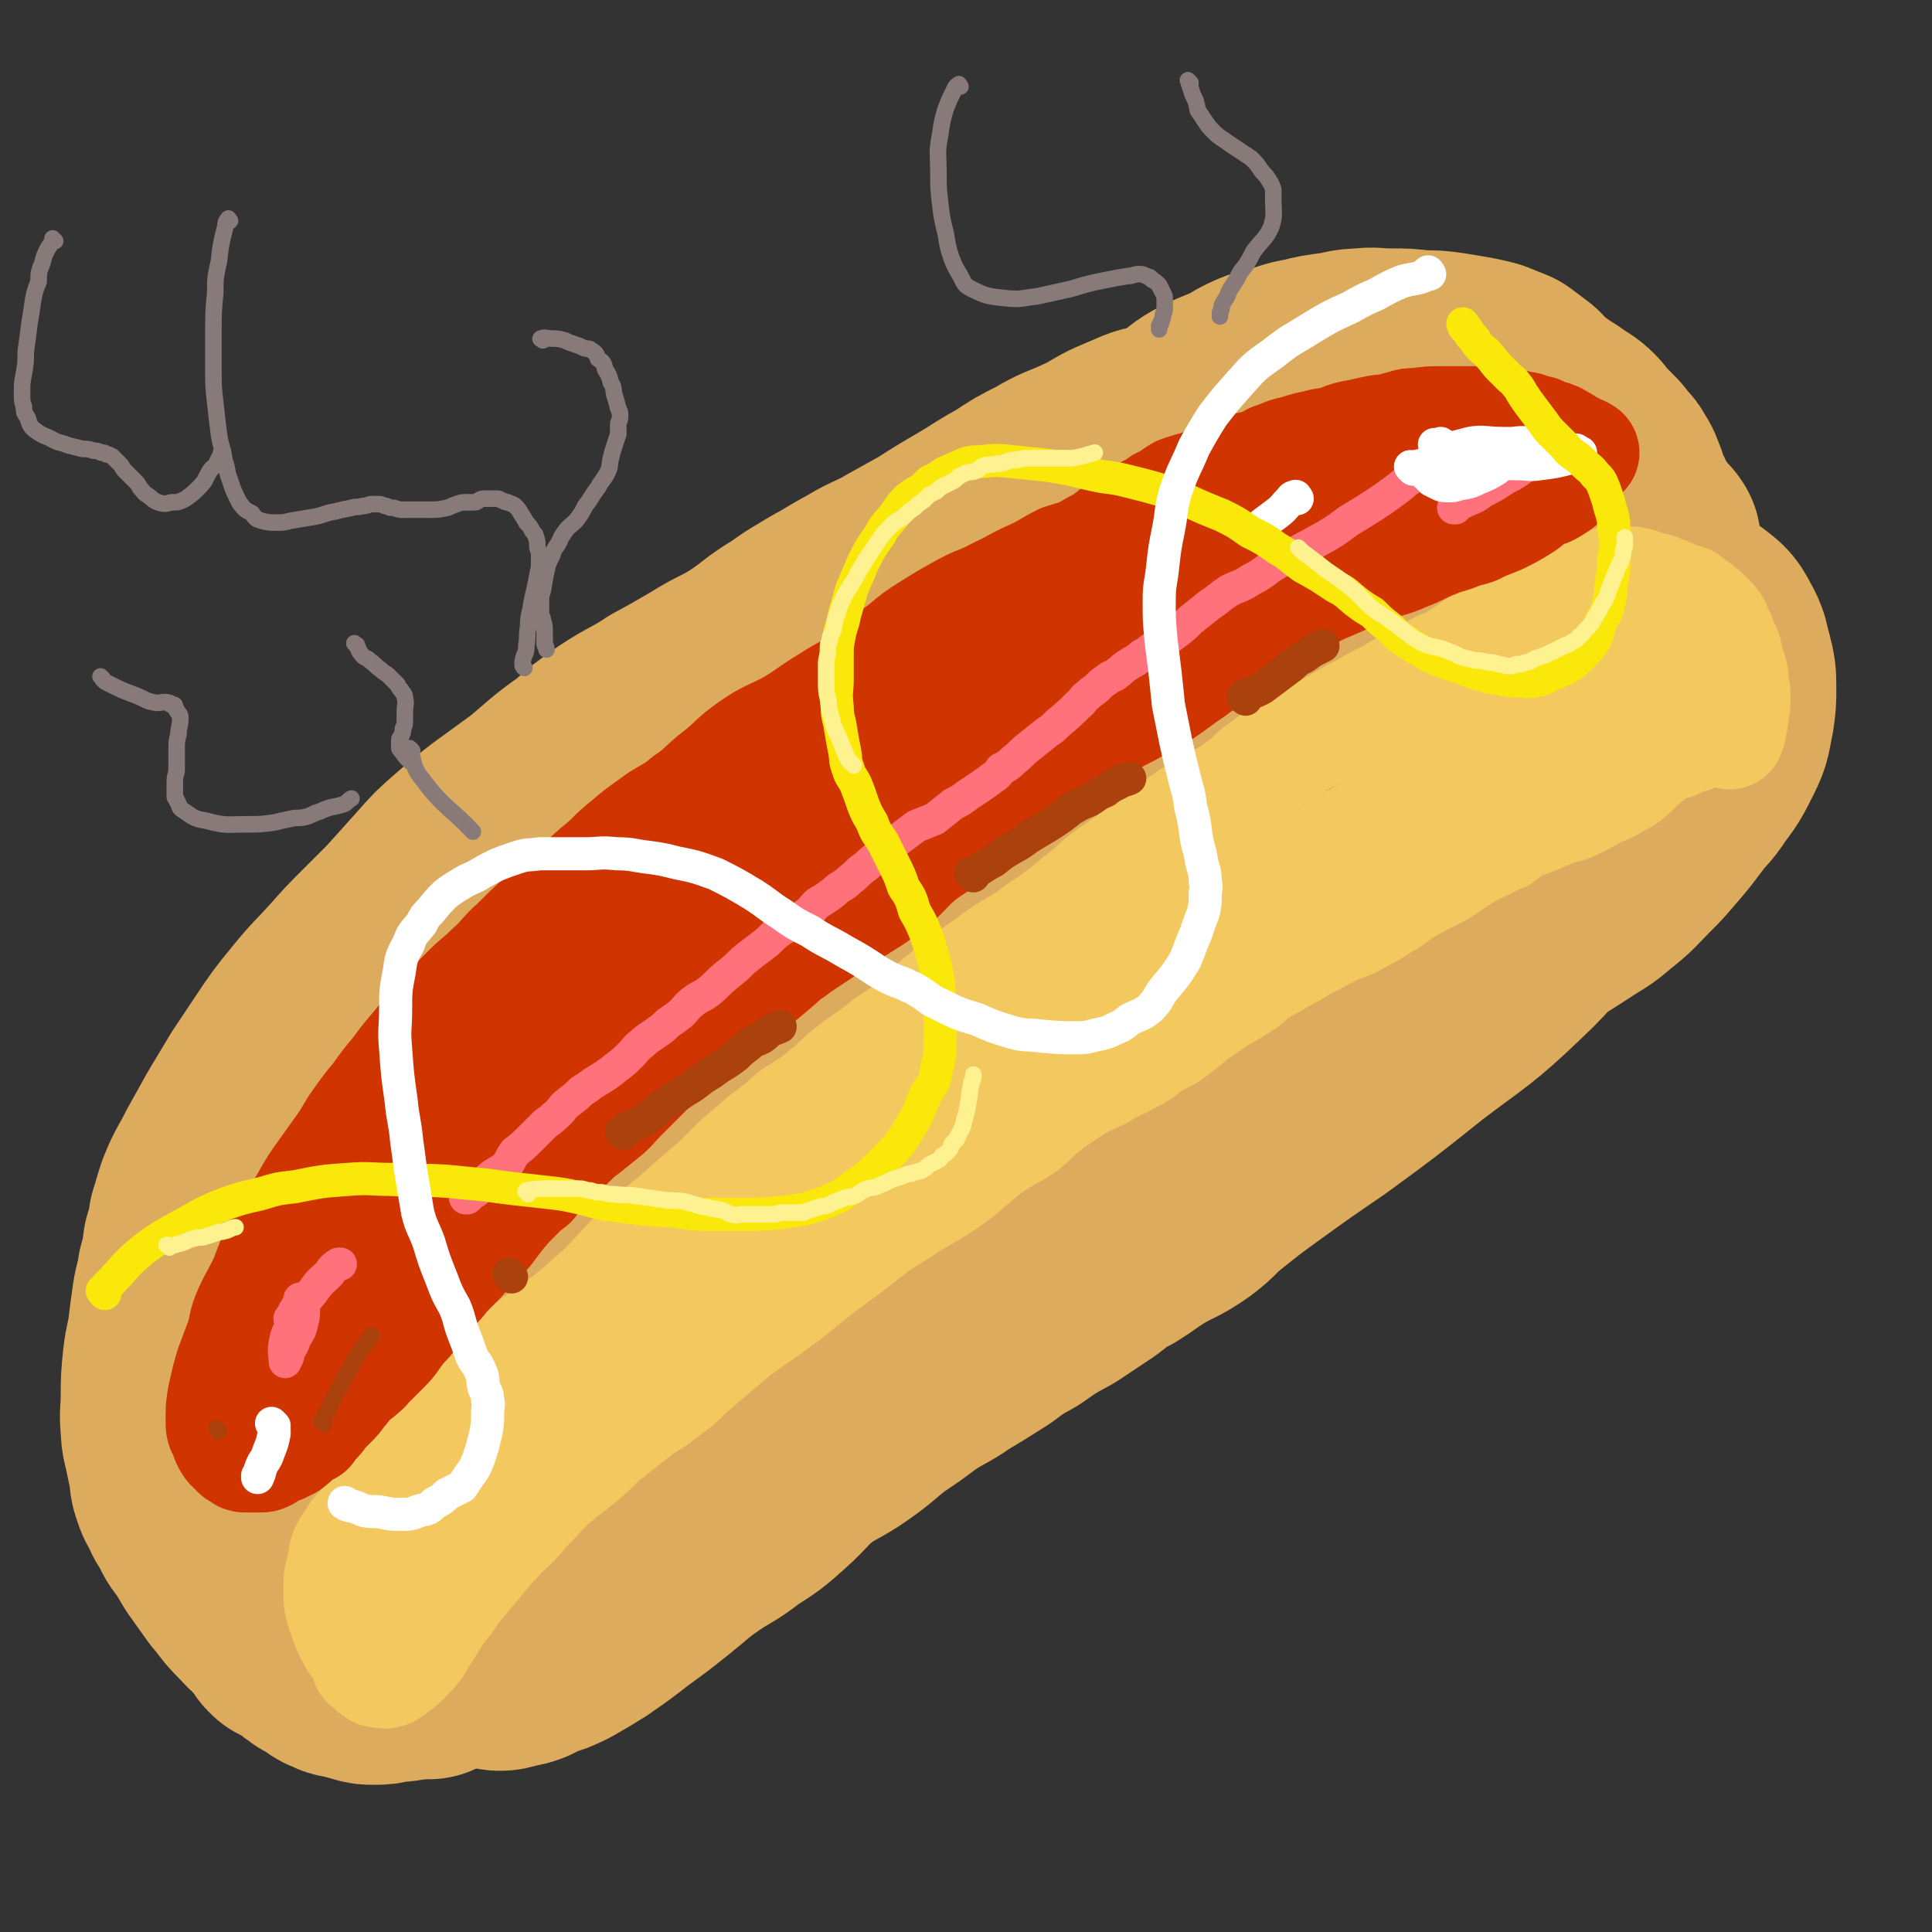 <svg viewBox='0 0 1050 1050' version='1.1' xmlns='http://www.w3.org/2000/svg' xmlns:xlink='http://www.w3.org/1999/xlink'><rect x="0" y="0" width="1050" height="1050" fill="#333333" stroke="none"/><g fill='none' stroke='rgb(220,171,94)' stroke-width='9' stroke-linecap='round' stroke-linejoin='round'><path d='M854,307c-1,-1 -1,-1 -1,-1 -1,-1 0,0 0,0 -20,16 -21,16 -42,32 -21,17 -21,18 -43,35 -19,15 -20,13 -40,28 -27,18 -27,18 -53,37 -24,17 -24,17 -47,35 -21,16 -22,16 -42,32 -22,18 -22,19 -43,38 -18,14 -18,14 -35,29 -16,12 -16,12 -31,25 -15,13 -15,13 -29,26 -12,9 -12,8 -23,18 -10,9 -10,9 -20,18 -8,8 -8,8 -16,15 -9,6 -9,6 -17,12 -6,4 -6,4 -12,8 -5,4 -5,4 -10,7 -5,4 -5,4 -10,7 -6,3 -6,3 -11,7 -6,3 -6,3 -12,6 -3,3 -3,3 -6,5 -3,2 -3,2 -5,4 -2,1 -2,1 -4,3 -2,1 -2,2 -4,3 -2,2 -2,2 -3,3 -2,2 -1,2 -3,3 -1,1 -1,1 -3,2 -1,1 -1,1 -2,2 0,0 0,0 -1,1 -1,0 0,0 -1,1 -1,0 -1,0 -1,0 -1,0 0,1 0,1 0,1 -1,0 -1,0 -1,0 0,1 0,1 0,0 -1,0 -1,0 -1,0 -1,0 -1,1 0,0 0,1 0,1 0,1 0,1 -1,2 0,0 -1,0 -1,1 0,1 0,1 0,2 0,0 1,0 1,1 0,0 0,0 0,1 0,1 1,1 1,2 0,1 0,1 0,2 0,1 1,1 1,2 1,0 1,0 1,0 1,2 1,2 2,4 1,1 1,1 2,2 2,1 1,1 3,2 1,1 2,1 3,2 3,1 3,1 5,2 4,1 4,1 7,2 2,0 2,0 4,1 2,0 2,0 3,0 2,0 2,0 4,-1 1,0 1,0 3,0 1,0 1,0 2,-1 2,0 2,0 3,-1 2,0 3,0 4,-1 3,-1 3,-1 4,-2 2,-1 2,-1 3,-2 2,-1 2,0 4,-1 1,-1 1,-1 2,-2 2,-2 2,-2 4,-3 1,-2 2,-2 3,-3 4,-3 4,-3 7,-6 3,-3 3,-3 7,-6 4,-3 4,-3 8,-6 3,-3 4,-3 7,-5 4,-3 4,-4 8,-7 4,-4 4,-4 9,-7 5,-4 5,-4 10,-8 5,-4 5,-4 10,-7 5,-4 5,-4 11,-7 4,-2 4,-2 7,-4 4,-3 4,-3 7,-5 5,-4 4,-5 9,-9 4,-4 4,-4 9,-9 6,-5 6,-5 13,-10 8,-6 8,-6 17,-12 6,-3 6,-3 12,-7 4,-3 4,-3 9,-6 3,-2 3,-3 6,-5 5,-4 5,-3 10,-7 5,-4 5,-4 10,-9 7,-5 7,-4 13,-10 5,-4 5,-4 11,-8 4,-3 4,-3 8,-6 4,-3 4,-3 8,-6 3,-3 3,-4 6,-6 3,-3 4,-3 7,-5 3,-3 3,-3 6,-6 5,-4 6,-4 11,-8 6,-4 6,-4 12,-8 4,-4 4,-3 9,-7 4,-4 4,-4 9,-9 5,-4 4,-4 10,-9 5,-4 5,-4 11,-9 7,-4 7,-4 14,-9 5,-3 6,-3 10,-6 5,-3 5,-3 9,-6 4,-3 4,-3 8,-6 4,-3 4,-3 7,-7 4,-4 4,-4 8,-8 6,-4 6,-4 11,-9 4,-3 4,-3 9,-6 3,-3 3,-3 7,-5 4,-3 4,-4 8,-7 3,-2 3,-3 6,-5 4,-3 4,-3 7,-5 4,-3 4,-3 7,-5 4,-3 4,-4 8,-6 5,-4 6,-3 12,-7 5,-4 4,-4 9,-8 3,-3 3,-3 6,-6 2,-2 3,-2 4,-3 2,-2 2,-3 3,-4 2,-2 2,-2 3,-3 2,-1 2,-1 3,-2 2,-1 2,-1 4,-3 1,-1 2,-1 3,-3 2,-1 2,-2 4,-3 2,-2 3,-2 4,-4 2,-1 2,-1 3,-3 2,-1 2,-1 4,-3 1,-1 0,-1 2,-3 1,-1 2,-1 3,-2 2,-2 1,-2 3,-3 1,-2 2,-1 3,-3 2,-1 2,-1 4,-3 1,-1 1,0 2,-1 2,-1 2,-1 3,-2 1,-1 1,-1 2,-3 1,-1 1,-1 2,-2 1,-2 1,-2 2,-4 1,-1 0,-2 1,-3 1,-2 0,-2 1,-3 0,-2 1,-2 1,-3 0,-1 0,-1 1,-3 0,-1 0,-1 0,-2 0,-1 0,-1 0,-2 0,-1 0,-1 0,-2 0,-1 0,-1 0,-2 0,-1 0,-1 -1,-2 0,-1 0,-1 0,-2 0,-1 0,-1 0,-2 0,0 0,0 0,-1 0,0 0,0 0,0 0,0 0,0 0,0 0,0 0,-1 0,-1 '/><path d='M876,320c-1,-1 -2,-2 -1,-1 5,0 6,-1 13,1 9,3 9,4 18,8 8,4 8,4 15,10 7,5 7,5 13,11 5,4 5,5 10,10 3,4 4,4 7,7 3,3 3,3 5,5 3,3 2,3 4,5 3,4 3,3 5,7 2,4 2,4 4,8 1,4 2,4 3,9 1,5 1,5 2,10 1,5 0,5 0,10 0,4 0,4 -1,9 -1,4 -1,4 -2,8 -1,4 -1,4 -3,8 -1,3 -1,3 -2,6 0,1 0,1 0,1 '/></g>
<g fill='none' stroke='rgb(220,171,94)' stroke-width='120' stroke-linecap='round' stroke-linejoin='round'><path d='M897,295c-1,-1 -1,-2 -1,-1 -16,8 -16,8 -31,17 -31,20 -30,21 -61,42 -36,26 -36,26 -73,52 -40,27 -41,26 -80,54 -46,33 -44,35 -90,68 -44,32 -44,32 -89,64 -42,29 -43,28 -83,58 -33,25 -33,25 -64,52 -24,20 -23,22 -46,43 -16,15 -16,14 -32,29 -9,8 -9,9 -17,17 -4,4 -4,4 -7,8 -2,1 -2,1 -3,3 -1,1 -2,1 -1,2 6,0 9,1 17,-1 21,-5 22,-5 42,-14 30,-13 31,-12 59,-30 38,-22 37,-23 72,-49 33,-24 33,-24 65,-51 31,-26 31,-26 61,-53 30,-29 29,-30 60,-59 25,-24 24,-24 50,-47 26,-23 26,-23 52,-45 21,-17 21,-16 42,-32 14,-10 13,-11 28,-21 16,-10 16,-9 32,-18 15,-8 15,-8 30,-16 14,-8 14,-8 28,-16 10,-6 9,-7 19,-11 10,-4 10,-4 20,-6 6,-1 6,-1 11,-2 4,0 4,-1 7,0 4,1 5,1 8,3 5,4 6,4 9,10 4,7 3,7 5,14 2,8 2,8 2,15 0,7 0,7 -1,14 -2,9 -1,9 -5,17 -5,10 -5,10 -11,18 -5,8 -6,7 -11,14 -6,8 -6,8 -12,15 -6,7 -6,7 -11,12 -8,8 -8,9 -17,16 -8,7 -8,6 -17,12 -14,9 -14,9 -28,17 -11,7 -12,6 -23,13 -12,8 -12,8 -23,17 -8,6 -8,8 -16,14 -11,8 -12,7 -23,15 -9,7 -10,7 -18,14 -10,8 -9,9 -19,18 -11,9 -11,9 -22,18 -10,8 -11,7 -20,15 -8,6 -8,7 -16,13 -11,10 -12,10 -24,19 -7,6 -7,6 -14,11 -7,6 -6,6 -14,12 -9,6 -9,6 -18,12 -11,6 -11,6 -21,13 -9,5 -9,5 -17,11 -11,7 -11,7 -21,13 -10,7 -11,6 -21,13 -8,6 -8,6 -17,12 -9,7 -9,8 -19,15 -10,7 -11,6 -21,13 -10,8 -9,9 -19,18 -9,8 -9,8 -20,15 -10,8 -11,7 -21,14 -10,7 -9,7 -19,15 -10,8 -10,8 -21,16 -9,7 -9,7 -19,14 -8,5 -8,5 -15,9 -6,3 -6,3 -13,5 -6,3 -6,4 -13,5 -4,1 -5,2 -9,1 -5,-2 -8,-1 -10,-7 -5,-15 -6,-17 -4,-34 3,-27 5,-28 16,-52 11,-24 12,-24 28,-45 19,-24 19,-24 41,-45 27,-25 28,-25 57,-47 30,-23 31,-22 61,-43 30,-21 30,-21 59,-41 29,-20 29,-20 59,-40 28,-19 28,-18 56,-36 26,-17 25,-18 52,-34 18,-10 18,-9 37,-17 14,-7 14,-7 27,-13 17,-7 17,-6 33,-13 13,-6 13,-6 26,-12 17,-8 16,-9 33,-17 12,-5 12,-4 23,-10 9,-4 9,-4 17,-9 5,-2 5,-2 11,-4 4,-2 4,-2 9,-3 2,-1 2,-1 3,0 1,0 1,1 1,2 -3,15 -3,15 -8,29 -6,19 -5,20 -15,36 -14,21 -16,19 -32,38 -15,18 -14,20 -31,36 -23,22 -24,21 -49,40 -25,20 -25,20 -51,39 -19,13 -19,13 -37,26 -11,8 -11,8 -21,16 -9,7 -8,8 -16,14 -10,7 -11,6 -21,12 -8,5 -7,5 -15,10 -8,4 -8,5 -16,9 -12,6 -13,6 -25,11 -8,3 -8,2 -15,6 -6,2 -6,2 -11,6 -6,3 -6,3 -11,7 -4,3 -4,4 -7,8 '/><path d='M167,887c-1,-1 -1,-1 -1,-1 -5,-2 -5,-1 -9,-3 -4,-2 -4,-2 -8,-5 -5,-3 -5,-4 -9,-8 -6,-6 -5,-6 -11,-13 -5,-7 -5,-7 -10,-14 -3,-5 -3,-5 -6,-10 -4,-5 -4,-5 -6,-10 -3,-4 -3,-4 -5,-9 -2,-3 -2,-3 -3,-6 -2,-5 -1,-6 -2,-11 -1,-4 -1,-4 -2,-9 -1,-6 -2,-6 -2,-12 -1,-8 0,-8 0,-17 0,-9 0,-9 1,-19 1,-9 2,-9 3,-18 1,-8 1,-8 2,-15 1,-7 2,-7 3,-15 2,-7 2,-7 3,-15 2,-6 2,-6 3,-13 2,-6 2,-7 4,-13 4,-10 5,-10 10,-20 5,-9 5,-9 10,-18 6,-10 6,-10 12,-20 6,-9 6,-9 12,-18 8,-12 8,-12 17,-23 9,-11 9,-10 18,-20 8,-9 8,-9 16,-17 7,-7 7,-7 14,-14 9,-10 9,-10 18,-20 7,-8 7,-8 15,-15 8,-7 8,-7 17,-14 11,-8 11,-8 22,-16 12,-10 12,-11 25,-20 9,-8 9,-8 19,-15 12,-8 13,-7 25,-15 11,-6 11,-6 23,-13 11,-7 12,-6 23,-13 12,-8 11,-9 23,-16 8,-6 9,-6 17,-11 11,-6 10,-6 21,-12 10,-6 11,-5 21,-11 9,-5 9,-5 18,-10 11,-7 11,-7 23,-14 10,-6 9,-6 20,-12 9,-6 9,-6 19,-11 10,-6 10,-5 21,-10 9,-4 9,-5 17,-9 7,-3 7,-3 14,-6 5,-2 6,-1 11,-3 5,-3 5,-2 10,-5 7,-4 6,-5 13,-9 8,-4 8,-4 16,-7 6,-3 6,-4 13,-7 5,-2 5,-2 10,-3 8,-2 8,-3 15,-4 8,-2 8,-2 16,-3 7,-1 7,-2 14,-2 7,-1 7,0 15,0 9,0 9,0 17,1 8,0 8,0 15,1 6,1 6,1 12,2 5,1 5,1 9,2 5,2 5,2 10,4 4,3 4,3 8,6 3,2 2,3 5,5 4,4 5,4 9,7 4,3 5,3 9,6 4,3 4,2 8,6 2,2 1,2 3,4 2,2 2,2 4,4 2,2 2,2 3,3 2,2 2,2 3,4 1,1 1,1 2,2 2,2 2,2 3,4 2,3 2,3 3,6 2,4 1,4 3,9 1,3 2,2 3,6 1,2 1,2 1,5 1,2 1,2 1,4 0,2 0,2 1,4 1,2 1,2 1,4 0,3 0,3 0,6 0,1 1,1 1,2 1,3 0,3 0,5 0,2 0,2 0,3 0,2 1,3 1,4 '/><path d='M157,889c-1,-1 -2,-2 -1,-1 2,0 3,0 6,2 2,2 2,2 4,4 2,2 2,2 4,3 3,3 3,2 7,4 3,2 2,3 6,4 3,2 3,1 7,2 3,1 3,1 7,2 3,1 3,1 6,1 4,0 4,0 8,-1 4,-1 4,0 9,-1 4,-1 4,-1 9,-2 8,-2 8,-2 17,-4 5,-2 5,-2 10,-3 4,-2 4,-2 8,-3 2,-1 2,-1 4,-2 4,-2 3,-2 7,-3 3,-2 3,-1 7,-3 5,-4 5,-4 10,-8 8,-5 9,-4 16,-9 8,-4 7,-5 14,-10 6,-4 6,-3 12,-7 5,-3 5,-3 10,-7 4,-3 4,-3 9,-5 8,-5 9,-5 16,-8 '/><path d='M233,907c-1,-1 -2,-1 -1,-1 1,-2 2,-2 4,-3 10,-5 10,-5 20,-10 7,-4 7,-4 15,-9 10,-7 10,-7 21,-14 12,-7 12,-6 25,-14 9,-6 9,-6 18,-13 10,-6 10,-6 20,-13 9,-6 9,-5 18,-12 7,-6 7,-7 14,-14 6,-6 6,-7 13,-13 9,-9 9,-8 19,-17 10,-9 10,-8 20,-18 7,-7 7,-7 14,-15 7,-7 6,-7 13,-14 6,-5 6,-5 12,-11 6,-5 6,-5 12,-10 5,-4 5,-4 10,-9 6,-6 6,-6 13,-13 6,-6 5,-7 12,-14 8,-8 9,-7 18,-15 8,-7 8,-7 16,-14 7,-6 7,-6 14,-14 8,-7 8,-7 15,-14 9,-8 9,-8 17,-14 9,-7 10,-7 18,-14 10,-7 10,-7 19,-14 15,-11 15,-11 30,-21 11,-8 11,-9 22,-17 16,-9 16,-8 32,-16 11,-4 11,-4 22,-8 1,0 1,0 1,0 '/></g>
<g fill='none' stroke='rgb(243,200,95)' stroke-width='60' stroke-linecap='round' stroke-linejoin='round'><path d='M215,802c-1,-1 -2,-1 -1,-1 12,-12 13,-12 26,-24 8,-7 8,-8 16,-16 7,-7 6,-8 14,-15 11,-9 11,-9 23,-18 13,-10 14,-9 27,-21 14,-12 13,-13 26,-26 10,-10 10,-10 21,-19 8,-7 8,-7 16,-14 5,-4 5,-4 10,-9 4,-4 4,-4 9,-9 6,-5 6,-5 13,-11 8,-6 8,-6 16,-13 9,-6 9,-5 17,-12 7,-5 6,-6 14,-12 5,-4 5,-4 11,-8 4,-3 4,-3 9,-7 3,-2 3,-2 6,-4 5,-3 5,-3 10,-7 6,-5 5,-5 11,-11 6,-5 6,-5 12,-10 7,-5 7,-5 14,-10 6,-4 6,-5 13,-9 5,-3 5,-3 10,-6 4,-3 4,-3 8,-6 5,-3 5,-3 10,-7 7,-5 7,-6 14,-11 7,-6 6,-6 13,-11 6,-4 6,-4 13,-9 5,-4 5,-4 10,-8 4,-3 4,-3 9,-6 4,-3 4,-3 8,-6 7,-5 7,-4 15,-9 8,-5 8,-4 16,-10 6,-4 5,-5 12,-10 5,-4 5,-3 11,-7 5,-3 4,-4 10,-7 4,-3 5,-2 10,-5 6,-3 6,-3 13,-7 5,-3 5,-3 11,-6 5,-3 5,-3 11,-6 4,-2 4,-2 9,-5 5,-3 5,-3 10,-6 6,-3 6,-3 12,-6 5,-2 5,-2 10,-5 5,-3 4,-3 9,-6 3,-2 3,-2 7,-5 3,-2 3,-3 7,-5 3,-2 3,-2 7,-4 3,-2 3,-2 7,-4 3,-1 3,-1 7,-2 4,-1 4,-1 8,-3 3,-1 3,-2 6,-3 2,-1 2,-1 5,-2 2,-1 2,-1 4,-2 2,-1 2,0 4,-1 1,0 1,0 3,-1 1,-1 1,-1 3,-1 1,-1 1,-1 3,-1 2,-1 2,-1 4,-1 2,0 2,0 4,0 1,0 1,0 3,0 3,0 3,0 7,1 2,1 2,1 5,2 2,1 3,0 5,1 2,1 2,1 5,2 2,1 2,1 4,2 1,1 1,0 3,1 1,0 1,0 3,1 1,0 1,0 2,1 1,1 1,1 2,2 1,1 1,0 2,1 1,0 0,1 1,1 1,1 2,1 3,2 1,1 1,1 2,2 1,1 1,1 2,2 2,2 2,2 3,5 1,2 1,2 2,4 1,2 0,2 1,4 1,2 1,1 2,3 1,2 0,2 1,4 1,4 1,4 2,7 1,3 1,3 1,6 0,1 0,1 0,2 0,2 1,2 1,4 0,2 0,2 0,3 0,2 0,2 0,4 0,2 -1,2 -1,3 0,2 0,2 0,4 0,2 -1,2 -1,4 0,1 0,1 0,2 0,0 -1,0 -1,1 0,1 0,1 0,1 0,1 0,1 0,1 '/><path d='M930,365c-1,-1 -1,-1 -1,-1 -1,-1 0,0 0,0 -3,1 -4,1 -8,1 -4,1 -4,0 -8,1 -4,1 -4,2 -9,3 -4,2 -4,2 -9,3 -5,2 -5,2 -10,5 -9,3 -9,3 -18,6 -9,4 -9,4 -18,7 -9,5 -9,5 -18,10 -14,7 -14,8 -27,16 -10,7 -10,7 -21,13 -12,7 -12,6 -23,13 -13,8 -13,8 -26,15 -10,7 -10,7 -21,13 -15,9 -15,8 -29,17 -10,5 -10,6 -19,11 -9,6 -9,6 -17,11 -13,9 -14,9 -26,18 -10,7 -10,7 -20,14 -9,7 -9,8 -18,14 -11,8 -11,8 -22,15 -8,6 -8,5 -15,11 -9,6 -9,7 -18,13 -8,7 -7,7 -15,13 -8,6 -8,6 -16,11 -8,5 -8,6 -15,11 -6,4 -6,5 -12,9 -7,5 -7,4 -14,9 -8,5 -8,5 -15,10 -6,5 -6,5 -12,10 -5,4 -5,4 -10,9 -4,3 -4,3 -9,7 -4,3 -4,3 -9,7 -5,3 -5,3 -10,6 -4,3 -4,3 -8,5 -5,4 -5,4 -10,8 -4,2 -4,1 -8,4 -3,2 -3,2 -7,5 -3,2 -3,3 -6,5 -4,3 -4,3 -7,5 -5,4 -5,4 -9,8 -3,3 -3,3 -7,6 -4,3 -5,2 -9,5 -4,4 -3,4 -6,8 -4,3 -5,3 -9,6 -4,2 -4,2 -8,6 -3,2 -3,3 -7,6 -4,3 -4,2 -8,6 -4,3 -4,3 -8,7 -4,4 -4,4 -9,8 -4,3 -4,3 -8,7 -4,3 -4,3 -8,6 -3,2 -3,2 -7,5 -3,2 -3,2 -6,5 -3,2 -3,2 -6,4 -2,2 -2,2 -4,3 -3,2 -2,2 -4,3 -1,1 -1,0 -2,1 -1,1 -1,1 -1,2 -1,0 -1,0 -1,0 '/><path d='M284,754c-1,-1 -1,-2 -1,-1 -2,0 -2,0 -3,1 -5,3 -5,4 -10,6 -5,3 -6,2 -11,6 -5,3 -5,3 -10,6 -4,4 -5,4 -9,8 -4,4 -4,4 -8,9 -4,5 -4,4 -8,9 -4,5 -4,5 -8,10 -4,5 -4,4 -8,9 -4,4 -4,4 -8,9 -3,4 -4,4 -7,8 -2,4 -3,4 -5,8 -2,4 -1,4 -2,9 -2,6 -2,7 -2,13 0,7 0,7 2,13 2,6 2,7 5,12 2,5 3,4 6,9 1,2 1,3 2,6 1,1 2,1 3,2 1,1 1,2 2,2 1,1 1,1 2,1 2,0 3,1 5,0 6,-4 6,-4 11,-9 6,-6 5,-7 10,-14 5,-8 5,-9 11,-16 4,-6 4,-6 9,-12 5,-6 5,-6 10,-12 4,-5 4,-5 8,-9 4,-5 4,-4 9,-9 5,-5 4,-5 9,-10 7,-7 6,-7 14,-14 7,-6 8,-6 15,-12 6,-5 6,-6 12,-11 5,-4 5,-4 10,-8 4,-3 4,-3 9,-7 6,-4 7,-4 13,-9 7,-5 7,-5 13,-11 7,-6 7,-6 14,-12 6,-5 6,-5 12,-10 8,-6 8,-6 17,-12 6,-5 6,-4 12,-9 5,-4 5,-4 10,-8 6,-5 6,-5 13,-10 8,-6 8,-6 16,-12 10,-8 10,-8 20,-14 9,-6 9,-6 18,-11 8,-5 8,-5 16,-11 8,-7 8,-7 17,-14 9,-6 9,-5 18,-11 6,-5 5,-5 11,-10 7,-5 7,-5 13,-9 8,-5 8,-5 17,-9 8,-5 8,-4 17,-9 6,-3 6,-4 12,-8 7,-4 7,-3 13,-8 8,-6 8,-7 16,-12 8,-6 8,-5 16,-10 7,-4 6,-5 12,-9 6,-4 6,-3 12,-7 6,-3 6,-3 12,-7 9,-4 9,-5 18,-9 6,-3 7,-2 13,-6 6,-3 6,-3 12,-7 6,-3 6,-4 12,-8 9,-5 9,-5 19,-10 6,-4 6,-4 12,-8 5,-3 5,-3 11,-6 5,-2 5,-3 11,-5 5,-4 5,-4 11,-7 8,-3 8,-3 17,-7 5,-2 5,-1 10,-3 4,-2 4,-2 8,-4 4,-2 4,-3 7,-4 3,-1 3,-1 5,-2 3,-1 3,-2 5,-3 2,-1 3,-1 4,-2 2,-1 2,-2 3,-3 1,-1 1,0 2,-1 1,-1 1,-1 2,-2 2,-2 2,-2 3,-3 2,-2 2,-2 4,-3 2,-2 2,-2 4,-3 3,-2 3,-2 7,-3 1,-1 2,0 3,-1 2,-1 1,-2 2,-2 1,-1 2,0 2,0 1,0 0,-1 0,-1 0,-1 1,0 1,0 1,0 1,-1 1,-1 1,0 1,1 2,1 '/></g>
<g fill='none' stroke='rgb(207,52,1)' stroke-width='60' stroke-linecap='round' stroke-linejoin='round'><path d='M151,777c-1,-1 -1,-1 -1,-1 -1,-1 0,0 0,0 1,-1 1,-1 1,-2 4,-9 4,-9 8,-18 5,-10 5,-10 10,-20 6,-11 6,-11 13,-21 7,-10 7,-10 15,-19 6,-9 6,-8 12,-17 5,-7 5,-7 10,-14 5,-8 5,-7 10,-14 6,-9 6,-9 11,-18 4,-7 4,-7 9,-14 5,-8 5,-8 11,-15 5,-7 5,-7 11,-13 5,-6 6,-6 11,-12 5,-6 5,-6 10,-11 5,-5 5,-5 10,-10 5,-5 4,-6 9,-11 5,-6 5,-6 11,-12 5,-5 6,-5 11,-10 6,-5 5,-6 11,-11 6,-6 7,-5 13,-10 6,-5 6,-5 12,-10 6,-5 6,-5 12,-10 6,-5 6,-5 12,-10 8,-6 8,-6 16,-11 7,-5 7,-5 14,-10 7,-4 7,-3 13,-8 5,-3 5,-3 10,-7 4,-3 5,-3 9,-6 5,-3 5,-3 9,-7 7,-5 6,-6 13,-11 6,-5 7,-4 13,-9 5,-3 5,-3 10,-7 5,-3 5,-4 10,-8 4,-3 5,-3 9,-6 4,-2 4,-3 8,-6 6,-4 7,-4 13,-8 8,-4 8,-4 15,-9 6,-4 5,-5 11,-9 5,-3 5,-3 10,-7 6,-4 6,-4 13,-8 6,-4 6,-3 13,-7 7,-3 7,-3 14,-7 7,-3 7,-3 13,-7 6,-3 6,-3 12,-7 6,-3 6,-3 12,-5 5,-3 6,-2 11,-5 6,-4 6,-5 12,-9 4,-2 4,-2 8,-4 4,-3 4,-3 8,-5 4,-3 4,-3 8,-5 7,-3 6,-4 13,-6 7,-3 7,-2 14,-4 6,-2 6,-2 12,-4 6,-2 6,-2 13,-4 8,-3 8,-3 16,-5 7,-2 7,-2 14,-3 4,-1 5,-1 9,-2 3,-1 3,-1 6,-2 3,-1 3,-1 6,-1 2,-1 2,-1 5,-1 1,0 1,0 3,0 2,0 2,0 4,0 2,0 2,1 3,1 2,0 2,0 4,0 2,0 2,0 3,0 1,0 1,0 2,1 1,0 0,1 1,1 0,0 1,0 1,0 0,0 0,1 0,2 0,0 1,-1 1,-1 1,0 1,1 2,2 0,0 0,0 0,0 0,0 0,0 0,0 0,1 0,1 0,2 -1,2 -1,3 -2,4 -3,3 -3,3 -6,5 -7,6 -7,6 -14,11 -8,5 -8,5 -16,10 -7,4 -8,3 -14,7 -6,3 -6,3 -12,7 -7,3 -8,3 -15,6 -7,4 -7,4 -14,8 -6,2 -6,2 -12,4 -6,3 -6,3 -12,6 -7,4 -7,4 -15,8 -8,3 -9,2 -16,7 -8,4 -7,4 -14,9 -5,3 -6,3 -11,7 -6,3 -5,4 -11,8 -7,4 -8,3 -15,8 -8,4 -8,4 -16,9 -7,4 -7,4 -14,8 -5,3 -5,3 -10,6 -4,3 -4,3 -7,6 -4,3 -5,2 -8,5 -6,4 -5,5 -11,10 -6,5 -6,5 -13,10 -6,4 -6,4 -11,8 -6,4 -5,4 -11,9 -5,4 -5,4 -10,8 -8,6 -9,5 -16,11 -7,5 -7,5 -13,11 -6,5 -5,6 -11,11 -6,5 -6,4 -12,9 -6,5 -6,5 -12,10 -7,5 -7,5 -14,10 -6,4 -7,4 -13,9 -6,4 -5,4 -11,9 -6,5 -6,5 -12,10 -5,5 -5,5 -11,10 -6,5 -7,5 -13,10 -5,4 -5,4 -11,9 -4,3 -5,3 -10,6 -4,4 -4,4 -9,9 -3,3 -3,3 -7,7 -5,5 -5,5 -10,10 -4,4 -4,5 -9,9 -5,4 -5,4 -10,8 -4,3 -4,3 -7,6 -5,5 -5,4 -10,9 -3,3 -2,3 -6,7 -3,3 -3,3 -6,7 -4,3 -4,3 -8,7 -5,5 -5,5 -10,11 -3,4 -3,4 -6,8 -5,5 -5,5 -10,10 -3,3 -2,3 -6,7 -3,3 -3,3 -7,7 -3,4 -3,4 -7,8 -3,3 -3,3 -5,6 -4,5 -3,5 -7,9 -2,3 -3,3 -6,7 -4,5 -3,5 -8,10 -3,3 -3,3 -7,7 -3,2 -2,3 -5,5 -3,3 -4,3 -7,5 -2,3 -2,4 -5,7 -2,3 -2,3 -5,6 -2,2 -2,2 -5,5 -1,1 -1,2 -2,3 -3,3 -3,3 -5,6 -2,1 -2,1 -4,2 -4,3 -3,3 -7,6 -2,1 -2,1 -4,2 -3,1 -3,1 -5,2 -2,1 -2,1 -3,2 -2,1 -2,1 -3,1 -2,0 -2,0 -4,0 -2,0 -2,0 -4,0 -2,0 -2,0 -3,-1 -2,-1 -2,-1 -3,-2 -2,-2 -2,-2 -3,-3 -2,-3 -2,-3 -3,-7 -2,-3 -2,-3 -2,-7 0,-7 0,-7 1,-13 2,-9 2,-9 4,-16 3,-8 3,-8 6,-16 2,-7 1,-7 4,-14 4,-9 5,-9 9,-18 3,-8 3,-8 7,-17 3,-7 4,-6 8,-13 4,-7 4,-7 8,-14 4,-7 4,-7 9,-14 5,-7 5,-7 10,-14 5,-7 4,-7 9,-14 5,-7 5,-7 10,-13 5,-7 5,-7 10,-13 6,-8 6,-8 12,-15 7,-9 7,-8 14,-16 6,-7 6,-7 13,-14 6,-6 6,-5 12,-11 8,-7 7,-8 14,-14 11,-11 11,-11 22,-20 11,-10 11,-10 22,-20 9,-7 8,-8 17,-15 8,-7 9,-7 17,-13 8,-5 8,-4 15,-10 9,-6 8,-7 17,-14 9,-7 8,-8 18,-15 10,-7 11,-6 22,-12 10,-6 10,-7 20,-13 11,-7 11,-6 21,-13 10,-7 10,-9 20,-16 7,-6 7,-6 15,-11 8,-5 8,-5 17,-10 9,-5 10,-4 19,-9 9,-4 9,-5 18,-9 9,-4 9,-5 17,-9 9,-3 9,-2 17,-7 8,-4 8,-5 16,-11 5,-3 5,-3 10,-6 5,-4 6,-3 11,-7 5,-2 5,-3 10,-6 8,-3 9,-2 17,-6 8,-2 8,-3 16,-6 6,-2 6,-1 12,-3 5,-2 4,-3 9,-4 4,-2 4,-2 9,-3 6,-2 6,-2 11,-3 7,-2 7,-1 13,-3 5,-2 5,-2 11,-3 4,-1 4,-1 9,-2 4,-1 4,0 8,-1 3,-1 3,-1 7,-2 3,-1 3,-1 7,-1 7,-1 7,-1 14,-1 6,0 6,0 11,0 4,0 4,0 8,0 3,0 3,1 7,1 2,0 2,0 4,0 2,0 2,1 4,1 2,0 2,0 3,0 2,0 2,0 3,0 1,0 1,1 2,1 2,0 2,0 3,0 1,0 1,1 1,1 1,0 1,0 2,0 1,0 1,1 2,1 1,0 1,0 2,0 1,0 1,1 1,1 2,1 2,1 3,1 2,1 2,0 4,1 3,1 2,1 4,2 2,1 2,1 3,2 1,1 1,1 2,1 1,1 1,1 2,1 1,1 1,1 1,1 1,1 1,1 2,1 1,0 1,0 1,0 1,0 1,1 2,1 '/><path d='M831,246c-1,-1 -2,-1 -1,-1 0,-1 1,-1 2,-1 1,0 0,-1 1,-1 1,0 2,0 3,0 2,0 2,0 5,0 2,1 2,1 5,2 1,1 2,0 3,1 1,1 1,1 2,2 0,0 1,0 1,0 1,0 1,1 2,2 0,0 0,0 0,0 0,0 0,1 0,1 0,2 0,2 0,3 -1,3 -1,3 -3,5 -3,4 -3,4 -8,7 -3,2 -4,1 -8,3 -4,3 -4,4 -9,7 -5,3 -5,3 -11,6 -5,2 -5,2 -10,4 -5,3 -5,2 -11,4 -7,3 -7,2 -14,5 -8,3 -8,4 -16,7 -9,4 -9,3 -18,6 -7,3 -7,3 -14,6 -7,3 -7,3 -14,6 -8,4 -8,4 -15,9 -11,6 -11,6 -21,13 -9,6 -9,6 -18,12 -8,5 -8,5 -16,11 -9,6 -8,6 -17,12 -9,5 -9,5 -18,10 -8,4 -8,4 -15,9 -9,6 -8,6 -17,13 -10,7 -10,7 -19,14 -8,5 -8,5 -15,11 -9,6 -9,7 -18,13 -13,8 -13,8 -25,16 -11,8 -10,10 -20,18 -10,8 -11,8 -22,15 -12,8 -12,8 -24,16 -10,7 -11,7 -21,14 -11,8 -10,10 -21,17 -11,8 -11,7 -23,15 -8,6 -8,7 -16,13 -10,7 -11,6 -20,14 -12,9 -11,9 -22,19 -7,6 -7,6 -14,13 -7,6 -7,7 -13,13 -6,6 -6,6 -12,12 -8,8 -8,8 -16,16 -6,6 -5,6 -11,13 -4,5 -4,4 -7,10 -5,5 -4,5 -9,11 -2,4 -3,4 -5,7 -2,3 -2,4 -4,6 -2,2 -2,2 -3,4 -2,2 -1,3 -2,5 '/></g>
<g fill='none' stroke='rgb(255,113,123)' stroke-width='18' stroke-linecap='round' stroke-linejoin='round'><path d='M159,718c-1,-1 -1,-1 -1,-1 -1,-1 0,0 0,0 1,-2 1,-3 3,-6 1,-2 1,-2 2,-4 0,0 0,0 0,-1 0,0 0,0 1,0 0,0 0,0 0,0 1,2 1,2 1,4 0,5 0,5 -1,9 -1,5 -2,5 -4,9 -1,3 -1,3 -3,6 -1,2 0,2 -1,4 0,0 -1,0 -1,1 0,0 0,1 0,1 0,-4 -1,-5 0,-10 1,-6 2,-6 5,-13 4,-8 4,-8 10,-15 4,-6 4,-5 9,-10 2,-3 2,-3 5,-5 0,0 0,0 1,0 0,0 0,0 0,0 '/><path d='M776,256c-1,-1 -1,-1 -1,-1 -1,-1 0,0 0,0 0,0 0,0 0,0 0,0 0,0 0,0 -1,-1 0,0 0,0 0,0 0,0 0,0 0,0 0,0 0,0 -1,-1 0,0 0,0 0,0 0,0 0,0 0,0 0,0 0,0 -1,-1 0,0 0,0 0,0 0,0 0,0 0,0 0,0 0,0 -1,-1 0,0 0,0 -4,3 -5,3 -10,6 -6,5 -6,5 -13,10 -9,6 -9,6 -19,12 -8,6 -8,6 -17,11 -11,6 -11,6 -22,12 -7,4 -6,5 -14,9 -6,4 -6,3 -12,6 -6,4 -5,4 -11,8 -5,4 -5,4 -10,8 -4,4 -4,4 -8,7 -4,3 -4,3 -9,6 -4,3 -4,2 -7,5 -3,1 -3,2 -6,4 -2,1 -2,1 -5,3 -3,2 -2,2 -5,4 -2,2 -3,1 -5,3 -3,2 -3,2 -5,4 -3,3 -3,2 -6,5 -3,2 -2,3 -5,5 -5,5 -5,5 -11,10 -3,3 -3,3 -6,5 -5,4 -5,4 -10,8 -4,3 -4,4 -8,7 -3,3 -3,3 -7,5 -2,3 -2,3 -5,5 -4,3 -4,3 -7,5 -3,2 -3,2 -6,4 -4,3 -4,3 -8,5 -5,4 -5,4 -10,8 -5,2 -5,2 -10,4 -4,3 -4,3 -8,6 -4,3 -4,3 -7,6 -4,3 -5,3 -8,6 -4,3 -3,3 -6,5 -4,3 -4,4 -7,6 -4,4 -5,3 -9,7 -4,3 -4,3 -9,6 -3,3 -3,4 -6,6 -4,3 -5,3 -9,6 -4,2 -4,2 -8,5 -4,4 -4,4 -8,7 -4,3 -4,3 -9,7 -4,4 -4,4 -9,8 -5,4 -5,5 -10,9 -4,3 -4,2 -8,5 -4,3 -4,4 -7,7 -4,3 -4,3 -7,5 -3,3 -3,3 -6,5 -4,3 -5,3 -8,6 -4,3 -3,3 -6,6 -4,4 -4,4 -8,7 -5,4 -5,4 -10,7 -5,3 -4,3 -9,6 -3,3 -3,3 -7,6 -4,3 -3,4 -8,8 -3,3 -3,2 -6,5 -4,4 -4,4 -7,7 -4,4 -4,4 -8,7 -3,4 -2,4 -5,8 -5,4 -6,3 -11,8 -3,2 -2,3 -5,5 -1,1 -2,1 -3,2 -1,1 -1,1 -2,2 0,0 -1,0 -1,0 '/><path d='M834,251c-1,-1 -1,-1 -1,-1 -1,-1 0,0 0,0 -3,3 -4,3 -8,6 -3,2 -3,2 -7,4 -6,4 -6,4 -12,7 -4,3 -4,3 -9,5 -2,1 -2,1 -4,2 -1,1 -1,1 -2,2 0,0 -1,0 -1,0 '/></g>
<g fill='none' stroke='rgb(255,255,255)' stroke-width='18' stroke-linecap='round' stroke-linejoin='round'><path d='M781,243c-1,-1 -1,-1 -1,-1 -1,-1 0,0 0,0 1,0 2,0 3,-1 '/><path d='M813,247c-1,-1 -1,-1 -1,-1 -1,-1 0,0 0,0 0,0 0,0 0,0 '/><path d='M858,246c-1,-1 -1,-1 -1,-1 -1,-1 0,0 0,0 '/><path d='M768,255c-1,-1 -1,-1 -1,-1 -1,-1 0,0 0,0 5,-1 5,-1 10,-2 8,-1 8,-1 16,-2 6,-1 6,-1 12,-1 3,0 3,0 6,0 2,0 2,0 3,0 1,0 1,1 2,1 1,0 2,0 2,0 -2,2 -3,3 -5,5 -5,3 -5,3 -10,5 -4,2 -4,2 -10,3 -3,1 -3,1 -6,1 -3,0 -3,0 -5,-1 -2,-1 -2,-1 -4,-2 -1,-1 -1,-1 -2,-2 -1,-1 -1,-1 -1,-2 1,-4 1,-5 4,-8 7,-5 8,-5 16,-7 10,-3 11,-1 22,-1 8,0 8,0 17,1 7,1 7,1 15,2 3,1 3,0 5,1 2,0 2,1 3,1 1,0 1,0 2,0 0,0 0,0 0,0 -3,2 -3,2 -6,3 -8,2 -8,2 -16,3 -6,1 -6,0 -13,0 -5,0 -5,0 -10,-1 -2,0 -2,-1 -4,-1 -2,-1 -2,-1 -4,-1 -1,0 -1,0 -1,0 2,-2 2,-3 5,-5 5,-2 6,-2 12,-3 7,-1 7,0 13,0 5,0 5,0 10,0 1,0 1,0 1,0 '/><path d='M705,271c-1,-1 -1,-2 -1,-1 -2,0 -2,1 -3,2 -3,3 -3,4 -7,7 -4,3 -4,3 -8,6 '/><path d='M149,775c-1,-1 -1,-1 -1,-1 -1,-1 0,0 0,0 1,2 1,2 1,5 -1,5 -1,5 -3,10 -1,3 -1,3 -3,6 -1,2 -1,2 -2,5 0,1 0,1 -1,2 0,0 0,0 0,1 0,0 0,0 0,0 '/></g>
<g fill='none' stroke='rgb(250,232,11)' stroke-width='18' stroke-linecap='round' stroke-linejoin='round'><path d='M57,703c-1,-1 -1,-1 -1,-1 -1,-1 0,0 0,0 1,-1 1,-2 2,-3 10,-10 9,-11 20,-20 12,-9 12,-8 26,-16 9,-5 9,-5 19,-9 9,-3 9,-3 18,-5 10,-3 10,-3 19,-4 15,-3 15,-3 29,-4 12,-1 12,0 24,0 15,1 15,0 30,1 10,1 10,1 21,2 7,1 7,1 15,2 9,1 9,1 18,2 9,1 9,1 18,3 9,2 9,3 18,4 15,2 15,2 30,3 11,1 11,2 23,2 8,0 8,0 17,0 11,0 11,0 22,-1 6,-1 7,-1 13,-2 6,-2 6,-2 12,-4 6,-3 7,-3 12,-7 10,-7 10,-7 18,-15 8,-8 9,-9 15,-19 5,-8 4,-8 8,-17 4,-7 5,-6 6,-14 2,-8 2,-9 2,-18 0,-7 0,-7 0,-14 -1,-8 0,-8 -1,-15 -1,-6 -1,-6 -2,-11 -2,-6 -2,-7 -4,-13 -3,-8 -3,-8 -7,-15 -2,-7 -2,-7 -6,-13 -2,-6 -2,-6 -5,-12 -3,-6 -3,-6 -6,-12 -3,-5 -4,-5 -6,-11 -3,-5 -3,-5 -5,-10 -2,-6 -2,-6 -4,-11 -2,-4 -3,-4 -4,-8 -2,-5 -1,-5 -2,-10 -1,-5 -1,-5 -2,-11 -1,-7 -2,-7 -2,-13 -1,-8 0,-8 0,-15 0,-6 0,-6 0,-13 0,-5 0,-5 1,-10 1,-6 2,-6 3,-12 2,-7 2,-7 4,-14 3,-7 3,-7 6,-14 4,-8 4,-8 9,-15 3,-6 4,-6 8,-11 3,-4 3,-5 7,-9 4,-3 4,-3 8,-5 4,-4 3,-4 8,-6 4,-3 4,-3 9,-5 7,-3 7,-4 14,-4 10,-1 10,-1 19,0 10,1 10,1 19,2 14,2 14,3 29,6 8,1 8,1 16,3 8,2 8,2 15,4 7,2 6,3 13,5 11,5 11,5 21,9 8,4 8,4 15,9 8,4 8,4 15,9 7,4 7,5 14,10 9,5 9,5 18,11 6,3 6,4 11,8 4,3 4,3 9,6 4,4 4,4 9,8 4,3 3,4 8,7 6,4 6,4 13,8 10,5 10,4 21,8 5,2 5,2 10,3 4,2 5,1 9,2 4,1 4,1 9,1 5,0 5,1 10,0 4,-1 4,-1 7,-3 5,-2 6,-2 11,-5 3,-2 3,-2 6,-5 4,-4 4,-4 7,-8 3,-5 2,-5 4,-11 2,-4 3,-4 4,-9 2,-7 1,-7 2,-14 1,-5 1,-5 1,-10 0,-4 1,-4 1,-8 0,-5 0,-5 -1,-10 0,-4 0,-4 -1,-8 -1,-3 -1,-3 -2,-7 -1,-3 -1,-3 -2,-6 -2,-5 -2,-5 -5,-8 -3,-4 -3,-3 -6,-6 -3,-3 -3,-3 -6,-5 -3,-2 -3,-3 -5,-5 -3,-3 -3,-3 -7,-7 -2,-2 -2,-2 -4,-5 -3,-4 -3,-4 -6,-8 -3,-4 -3,-4 -5,-7 -2,-3 -2,-4 -4,-6 -2,-3 -2,-2 -4,-4 -3,-3 -3,-3 -5,-5 -3,-3 -3,-4 -6,-7 -2,-3 -3,-2 -6,-6 -1,-1 -1,-2 -2,-3 -1,-1 -1,-1 -2,-2 -1,-2 -1,-2 -2,-3 0,-1 -1,-1 -1,-1 -1,-1 0,-1 -1,-2 '/></g>
<g fill='none' stroke='rgb(255,255,255)' stroke-width='18' stroke-linecap='round' stroke-linejoin='round'><path d='M777,149c-1,-1 -1,-2 -1,-1 -1,0 1,1 0,1 -6,3 -7,2 -14,4 -7,3 -7,3 -14,7 -7,3 -7,3 -14,7 -11,5 -11,5 -21,11 -11,7 -11,6 -21,14 -10,7 -10,7 -18,16 -8,9 -8,9 -15,18 -5,8 -5,8 -10,17 -5,12 -6,12 -10,24 -3,10 -2,11 -4,21 -2,10 -2,10 -3,19 -1,10 -2,10 -2,19 0,11 0,11 1,22 1,8 1,8 2,16 1,9 1,9 2,19 2,10 2,10 4,20 2,9 2,9 4,17 2,9 3,9 4,18 2,8 2,8 3,16 1,7 2,7 3,14 1,5 2,5 2,11 1,4 0,4 0,8 0,4 0,4 -1,9 -2,5 -2,5 -4,11 -3,7 -3,8 -6,15 -5,8 -5,8 -11,15 -4,5 -3,6 -8,11 -5,4 -5,3 -11,6 -4,3 -3,3 -8,5 -4,2 -4,2 -8,3 -6,1 -6,2 -12,2 -10,0 -10,0 -21,-1 -8,-1 -8,0 -15,-2 -10,-3 -10,-3 -19,-7 -10,-3 -10,-3 -20,-8 -7,-3 -6,-4 -13,-8 -3,-2 -3,-1 -6,-3 -8,-3 -8,-3 -15,-7 -9,-6 -9,-6 -18,-11 -10,-6 -10,-5 -19,-11 -8,-4 -8,-4 -15,-9 -8,-5 -8,-6 -16,-11 -10,-6 -10,-6 -20,-11 -11,-4 -11,-4 -21,-6 -8,-2 -8,-2 -15,-3 -9,-1 -9,-2 -18,-2 -9,-1 -9,0 -17,0 -7,0 -7,0 -14,0 -5,0 -5,0 -11,0 -6,1 -6,0 -12,2 -6,2 -6,2 -11,4 -6,3 -6,3 -11,6 -4,2 -5,2 -8,4 -5,3 -5,3 -9,6 -4,4 -4,4 -8,9 -3,3 -3,3 -5,7 -4,5 -5,5 -7,11 -4,7 -4,8 -5,15 -2,10 -2,11 -2,21 0,10 -1,10 0,21 1,14 1,14 3,28 1,11 2,11 3,22 1,7 1,7 2,15 2,12 2,12 4,24 2,8 3,8 6,16 3,10 3,10 7,20 3,8 3,8 7,15 3,7 2,7 5,15 2,5 2,5 4,11 2,5 3,4 5,9 2,4 1,5 2,9 1,3 2,3 2,7 1,3 0,3 0,7 0,5 0,6 -1,11 -1,4 -1,4 -2,8 -1,3 -1,3 -2,6 -2,5 -2,5 -5,9 -2,3 -2,3 -4,6 -4,2 -4,2 -8,4 -3,3 -3,3 -7,5 -3,3 -3,3 -8,4 -5,2 -5,2 -11,2 -4,0 -4,0 -9,-1 -5,-1 -5,0 -10,-1 -3,-1 -2,-1 -5,-2 -2,-1 -2,0 -4,-1 -1,0 -1,-1 -1,-1 -1,-1 -1,0 -1,0 0,0 0,0 0,0 '/></g>
<g fill='none' stroke='rgb(254,241,144)' stroke-width='9' stroke-linecap='round' stroke-linejoin='round'><path d='M92,678c-1,-1 -1,-1 -1,-1 -1,-1 0,0 0,0 0,0 0,0 0,0 3,0 3,0 6,-1 5,-1 4,-2 9,-3 3,-1 3,0 6,-1 3,-1 3,-1 6,-2 2,-1 2,0 4,-1 2,0 2,-1 3,-1 2,-1 2,-1 3,-1 '/><path d='M287,649c-1,-1 -1,-1 -1,-1 -1,-1 0,0 0,0 0,0 0,0 0,0 0,-1 0,-1 0,-1 6,-1 6,-1 12,-1 4,0 4,0 9,0 4,0 4,0 8,0 3,0 3,1 6,1 3,1 3,1 6,1 4,1 4,1 7,1 6,1 6,0 12,1 7,1 7,1 14,2 6,1 6,0 12,1 4,1 3,1 7,2 3,1 3,1 5,1 3,1 3,1 5,1 2,1 2,0 4,1 3,1 3,2 5,2 3,1 3,0 5,0 3,0 3,0 6,0 3,0 3,0 5,0 3,0 3,0 6,0 3,0 3,-1 5,-1 3,0 3,0 5,0 3,0 3,0 5,0 2,0 2,0 4,-1 3,-1 3,-1 6,-2 3,-1 3,0 5,-1 2,-1 2,-1 4,-2 3,-1 3,-1 5,-2 3,-1 3,0 5,-1 3,-1 3,-2 5,-3 4,-2 4,-1 7,-2 5,-2 5,-2 9,-4 3,-1 3,-1 6,-2 2,-1 2,-1 4,-1 2,-1 2,-1 3,-1 2,-1 2,0 3,-1 2,-1 2,-1 4,-3 2,-1 2,-1 4,-2 2,-1 2,-1 3,-3 2,-1 2,-1 3,-2 1,-1 1,-1 2,-3 0,-1 0,-1 1,-2 1,-1 1,-1 2,-2 2,-5 3,-5 4,-10 3,-10 2,-11 4,-21 1,-2 1,-2 1,-4 '/><path d='M464,416c-1,-1 -1,-1 -1,-1 -2,-2 -2,-2 -3,-4 -2,-5 -2,-5 -4,-10 -3,-6 -3,-6 -4,-11 -2,-5 -1,-5 -2,-10 -1,-5 -1,-5 -1,-10 0,-5 0,-5 0,-9 0,-4 1,-4 1,-8 0,-3 0,-3 1,-5 0,-3 1,-3 2,-6 1,-4 0,-4 2,-8 1,-4 1,-4 3,-8 2,-5 3,-5 5,-9 2,-3 2,-3 4,-7 2,-3 2,-3 3,-5 2,-3 2,-3 4,-6 2,-3 2,-3 4,-6 3,-4 3,-4 6,-7 3,-3 4,-3 7,-5 3,-3 3,-3 6,-5 2,-2 2,-2 5,-4 2,-2 2,-2 3,-3 2,-1 2,-1 4,-2 2,-2 2,-2 4,-3 2,-1 2,-1 4,-2 2,-1 2,-1 4,-3 2,-1 2,-1 4,-2 3,-1 3,0 5,-1 3,-1 2,-2 5,-3 3,-1 4,0 7,-1 4,0 4,-1 8,-2 3,0 3,0 7,-1 3,0 3,0 7,0 2,0 2,0 5,0 2,0 2,0 4,0 1,0 1,0 3,0 1,0 1,0 3,0 2,0 2,0 4,0 6,-1 8,-2 12,-3 '/><path d='M707,299c-1,-1 -2,-2 -1,-1 0,0 1,1 2,2 4,3 4,3 8,6 5,4 5,4 11,8 4,3 4,3 9,7 4,4 4,4 9,9 4,3 4,3 9,6 4,3 4,3 8,6 5,4 5,4 10,7 6,3 7,2 13,4 5,2 5,2 9,4 4,1 4,1 8,2 3,0 3,0 7,1 3,0 3,0 5,1 3,0 3,1 6,1 2,0 2,0 4,-1 3,0 3,0 5,-1 3,0 3,-1 5,-2 3,-1 3,-1 6,-2 3,-2 3,-1 6,-3 2,-1 2,-1 4,-2 2,-1 2,0 4,-2 2,-1 3,-1 4,-3 3,-2 2,-2 4,-4 3,-3 3,-3 5,-7 2,-3 2,-3 4,-7 3,-4 2,-4 4,-9 2,-5 2,-5 4,-10 2,-4 2,-4 3,-7 0,-3 0,-3 1,-5 0,-3 0,-3 0,-5 '/></g>
<g fill='none' stroke='rgb(171,65,13)' stroke-width='9' stroke-linecap='round' stroke-linejoin='round'><path d='M119,778c-1,-1 -1,-1 -1,-1 -1,-1 0,0 0,0 0,0 0,0 0,0 0,0 0,0 0,0 -1,-1 0,0 0,0 '/><path d='M176,774c-1,-1 -1,-1 -1,-1 -1,-1 0,0 0,0 0,0 0,0 0,0 2,-3 1,-3 3,-6 5,-10 5,-11 11,-21 4,-8 4,-8 10,-16 1,-2 1,-2 3,-4 '/></g>
<g fill='none' stroke='rgb(171,65,13)' stroke-width='18' stroke-linecap='round' stroke-linejoin='round'><path d='M278,694c-1,-1 -1,-1 -1,-1 -1,-1 0,0 0,0 0,0 0,0 0,0 0,0 0,0 0,0 '/><path d='M339,616c-1,-1 -2,-1 -1,-1 0,-1 1,0 1,-1 5,-2 5,-2 9,-4 6,-4 6,-4 12,-9 6,-4 6,-4 12,-8 5,-3 5,-3 10,-7 5,-3 5,-3 9,-6 5,-3 5,-3 9,-6 3,-3 3,-3 7,-6 3,-3 3,-2 7,-4 3,-2 2,-2 5,-4 2,-1 3,-1 5,-2 '/><path d='M529,476c-1,-1 -1,-1 -1,-1 -1,-1 0,0 0,0 6,-3 6,-4 12,-7 5,-4 5,-4 10,-7 6,-3 6,-4 11,-7 5,-3 5,-3 10,-6 6,-4 6,-4 11,-8 5,-3 5,-3 10,-5 3,-2 3,-2 6,-4 3,-1 3,-1 5,-3 2,-1 2,-1 4,-2 2,-1 2,-1 3,-2 2,0 2,0 4,-1 0,0 0,0 0,0 '/><path d='M677,380c-1,-1 -1,-1 -1,-1 -1,-1 0,0 0,0 0,0 0,0 0,0 0,0 -1,0 0,0 0,-1 1,-1 3,-2 3,-1 3,-1 7,-3 4,-3 4,-3 8,-6 4,-3 4,-3 8,-6 3,-3 3,-3 7,-5 4,-3 4,-3 8,-5 1,-1 1,-1 2,-1 '/></g>
<g fill='none' stroke='rgb(135,122,121)' stroke-width='9' stroke-linecap='round' stroke-linejoin='round'><path d='M125,120c-1,-1 -1,-2 -1,-1 -2,2 -1,3 -2,6 -2,8 -2,8 -3,17 -2,9 -2,9 -2,17 -1,10 -1,11 -1,21 0,11 0,11 0,22 0,8 0,8 1,17 1,9 1,9 2,17 1,7 2,7 3,14 2,6 1,6 3,11 2,6 2,6 5,12 3,4 3,4 7,6 2,3 2,3 5,4 4,1 4,1 9,1 3,0 3,0 7,-1 6,-1 6,-1 12,-2 6,-1 6,-2 12,-3 4,-1 4,-1 9,-2 3,-1 3,0 6,-1 3,0 3,-1 5,-1 2,0 2,0 4,0 2,0 2,1 4,1 2,1 2,1 4,1 3,1 3,1 5,1 3,0 3,0 5,0 5,0 5,0 9,0 5,0 5,0 10,-1 3,-1 2,-1 5,-2 3,-1 3,-1 5,-1 2,0 2,0 4,0 2,0 2,0 3,-1 2,-1 2,-1 3,-1 2,0 2,0 4,0 2,0 2,0 3,0 2,0 2,1 3,1 2,1 2,1 3,1 2,1 3,1 4,2 2,2 2,2 3,4 2,3 2,3 3,5 2,2 2,2 3,4 1,2 2,2 2,3 1,3 1,3 1,5 0,3 1,3 1,5 0,4 0,4 0,7 -1,5 -1,5 -2,10 -1,5 -1,4 -2,9 -1,7 -2,7 -2,14 -1,5 0,5 -1,10 0,3 0,3 -1,5 -1,3 -1,3 -1,5 0,1 0,1 1,2 0,0 0,0 0,0 '/><path d='M295,185c-1,-1 -2,-1 -1,-1 2,-1 3,0 6,0 3,0 3,0 7,1 2,1 2,1 5,2 3,1 3,1 5,2 2,1 3,0 4,1 3,2 3,2 4,5 3,2 3,2 4,6 2,3 2,3 3,7 2,3 1,3 2,7 1,3 1,3 2,7 1,2 1,2 1,4 0,3 -1,3 -1,5 0,3 0,3 0,5 -1,3 -1,3 -2,6 -1,3 -1,3 -2,7 -1,4 0,4 -2,8 -2,4 -3,4 -5,8 -4,5 -3,5 -7,10 -2,4 -2,4 -5,8 -3,3 -4,3 -6,6 -3,4 -2,4 -4,7 -2,3 -2,3 -3,6 -2,4 -2,4 -3,8 -1,5 -1,5 -2,11 -1,3 -1,3 -1,6 0,3 0,3 0,6 0,2 1,2 1,4 1,3 1,3 1,7 0,2 0,3 0,6 0,1 1,1 1,3 '/><path d='M522,47c-1,-1 -1,-2 -1,-1 -2,1 -2,2 -3,4 -2,4 -2,4 -4,9 -2,7 -2,7 -3,14 -2,10 -1,10 -1,20 0,9 0,9 1,18 1,8 1,8 3,16 1,6 1,7 3,13 2,5 2,5 5,10 2,4 2,5 6,7 8,4 9,4 18,5 9,1 9,0 18,-1 9,-2 9,-2 18,-4 10,-3 10,-3 20,-5 5,-1 5,-1 11,-2 3,0 3,-1 6,-1 2,0 2,0 4,1 2,1 2,0 3,2 2,1 2,1 4,3 1,2 1,2 2,4 1,2 1,2 1,4 0,2 0,2 0,4 0,2 0,2 -1,4 0,2 0,2 -1,4 0,1 0,1 -1,2 0,1 0,1 0,2 0,0 0,0 0,0 '/><path d='M647,45c-1,-1 -2,-2 -1,-1 0,2 1,3 2,7 2,4 2,4 3,9 2,3 2,3 4,6 2,3 2,3 5,6 3,3 4,3 8,6 3,2 3,2 6,4 3,2 3,2 6,4 3,3 3,3 5,6 2,3 3,3 4,5 2,3 2,3 3,6 0,3 0,3 0,6 0,7 1,7 -1,14 -3,7 -5,7 -10,14 -3,6 -3,6 -7,11 -2,4 -2,4 -4,7 -2,3 -2,3 -3,6 -2,3 -2,3 -3,5 0,2 0,2 -1,4 0,1 0,1 0,2 '/><path d='M30,131c-1,-1 -1,-1 -1,-1 -1,-1 0,0 0,0 -1,2 -1,2 -3,5 -2,4 -2,4 -3,8 -2,5 -2,5 -2,10 -2,5 -2,5 -3,10 -1,7 -1,7 -2,13 -1,8 -1,8 -2,15 0,6 0,6 -1,12 -1,5 -1,5 -1,11 0,4 0,4 1,7 0,3 0,3 2,6 1,3 1,4 3,6 4,3 4,3 9,5 5,3 5,2 10,4 4,1 4,1 8,2 3,0 3,0 6,1 2,0 2,0 4,1 2,0 2,0 3,1 1,0 1,0 3,1 1,1 1,1 2,2 1,1 1,1 2,2 2,2 1,2 3,4 3,3 3,3 5,5 2,2 2,2 3,4 2,2 2,3 4,4 3,2 3,3 6,4 3,1 4,1 7,0 4,0 4,0 8,-2 4,-3 4,-3 7,-6 4,-4 3,-4 6,-9 2,-3 3,-2 4,-5 1,-2 1,-2 2,-4 0,-1 0,-1 1,-2 0,0 0,0 0,0 '/><path d='M56,369c-1,-1 -2,-2 -1,-1 0,0 1,2 3,3 8,4 8,4 16,7 5,2 5,3 11,4 3,0 4,-1 7,0 1,0 0,1 1,1 0,0 1,0 1,0 1,0 1,0 1,1 1,1 0,1 1,2 1,2 2,2 2,4 0,5 -1,5 -1,9 -1,4 -1,4 -1,9 0,5 0,5 0,10 0,3 -1,3 -1,7 0,2 0,2 0,4 0,2 0,2 0,4 0,1 1,1 1,2 2,3 1,4 3,5 6,4 6,5 13,6 11,3 11,2 22,2 7,0 8,0 15,-1 4,-1 4,-1 9,-2 4,-1 4,0 8,-1 4,-1 4,-2 8,-3 6,-3 7,-2 13,-4 2,-1 2,-2 4,-3 '/><path d='M194,351c-1,-1 -1,-1 -1,-1 -1,-1 0,0 0,0 0,0 0,0 0,0 1,1 1,0 1,1 1,2 1,3 2,4 2,3 3,2 5,4 4,3 3,3 6,5 2,2 3,2 4,3 2,2 2,2 3,3 1,1 1,1 2,2 1,2 1,2 2,3 1,2 2,2 2,4 1,4 0,4 0,8 0,2 0,2 0,4 0,3 0,3 -1,5 0,2 0,2 -1,4 0,1 -1,1 -1,2 0,1 0,1 0,2 0,1 0,1 0,2 0,1 0,1 1,2 2,3 3,4 5,6 '/><path d='M224,408c-1,-1 -2,-2 -1,-1 2,7 1,10 7,17 11,15 16,16 27,28 '/></g>
</svg>